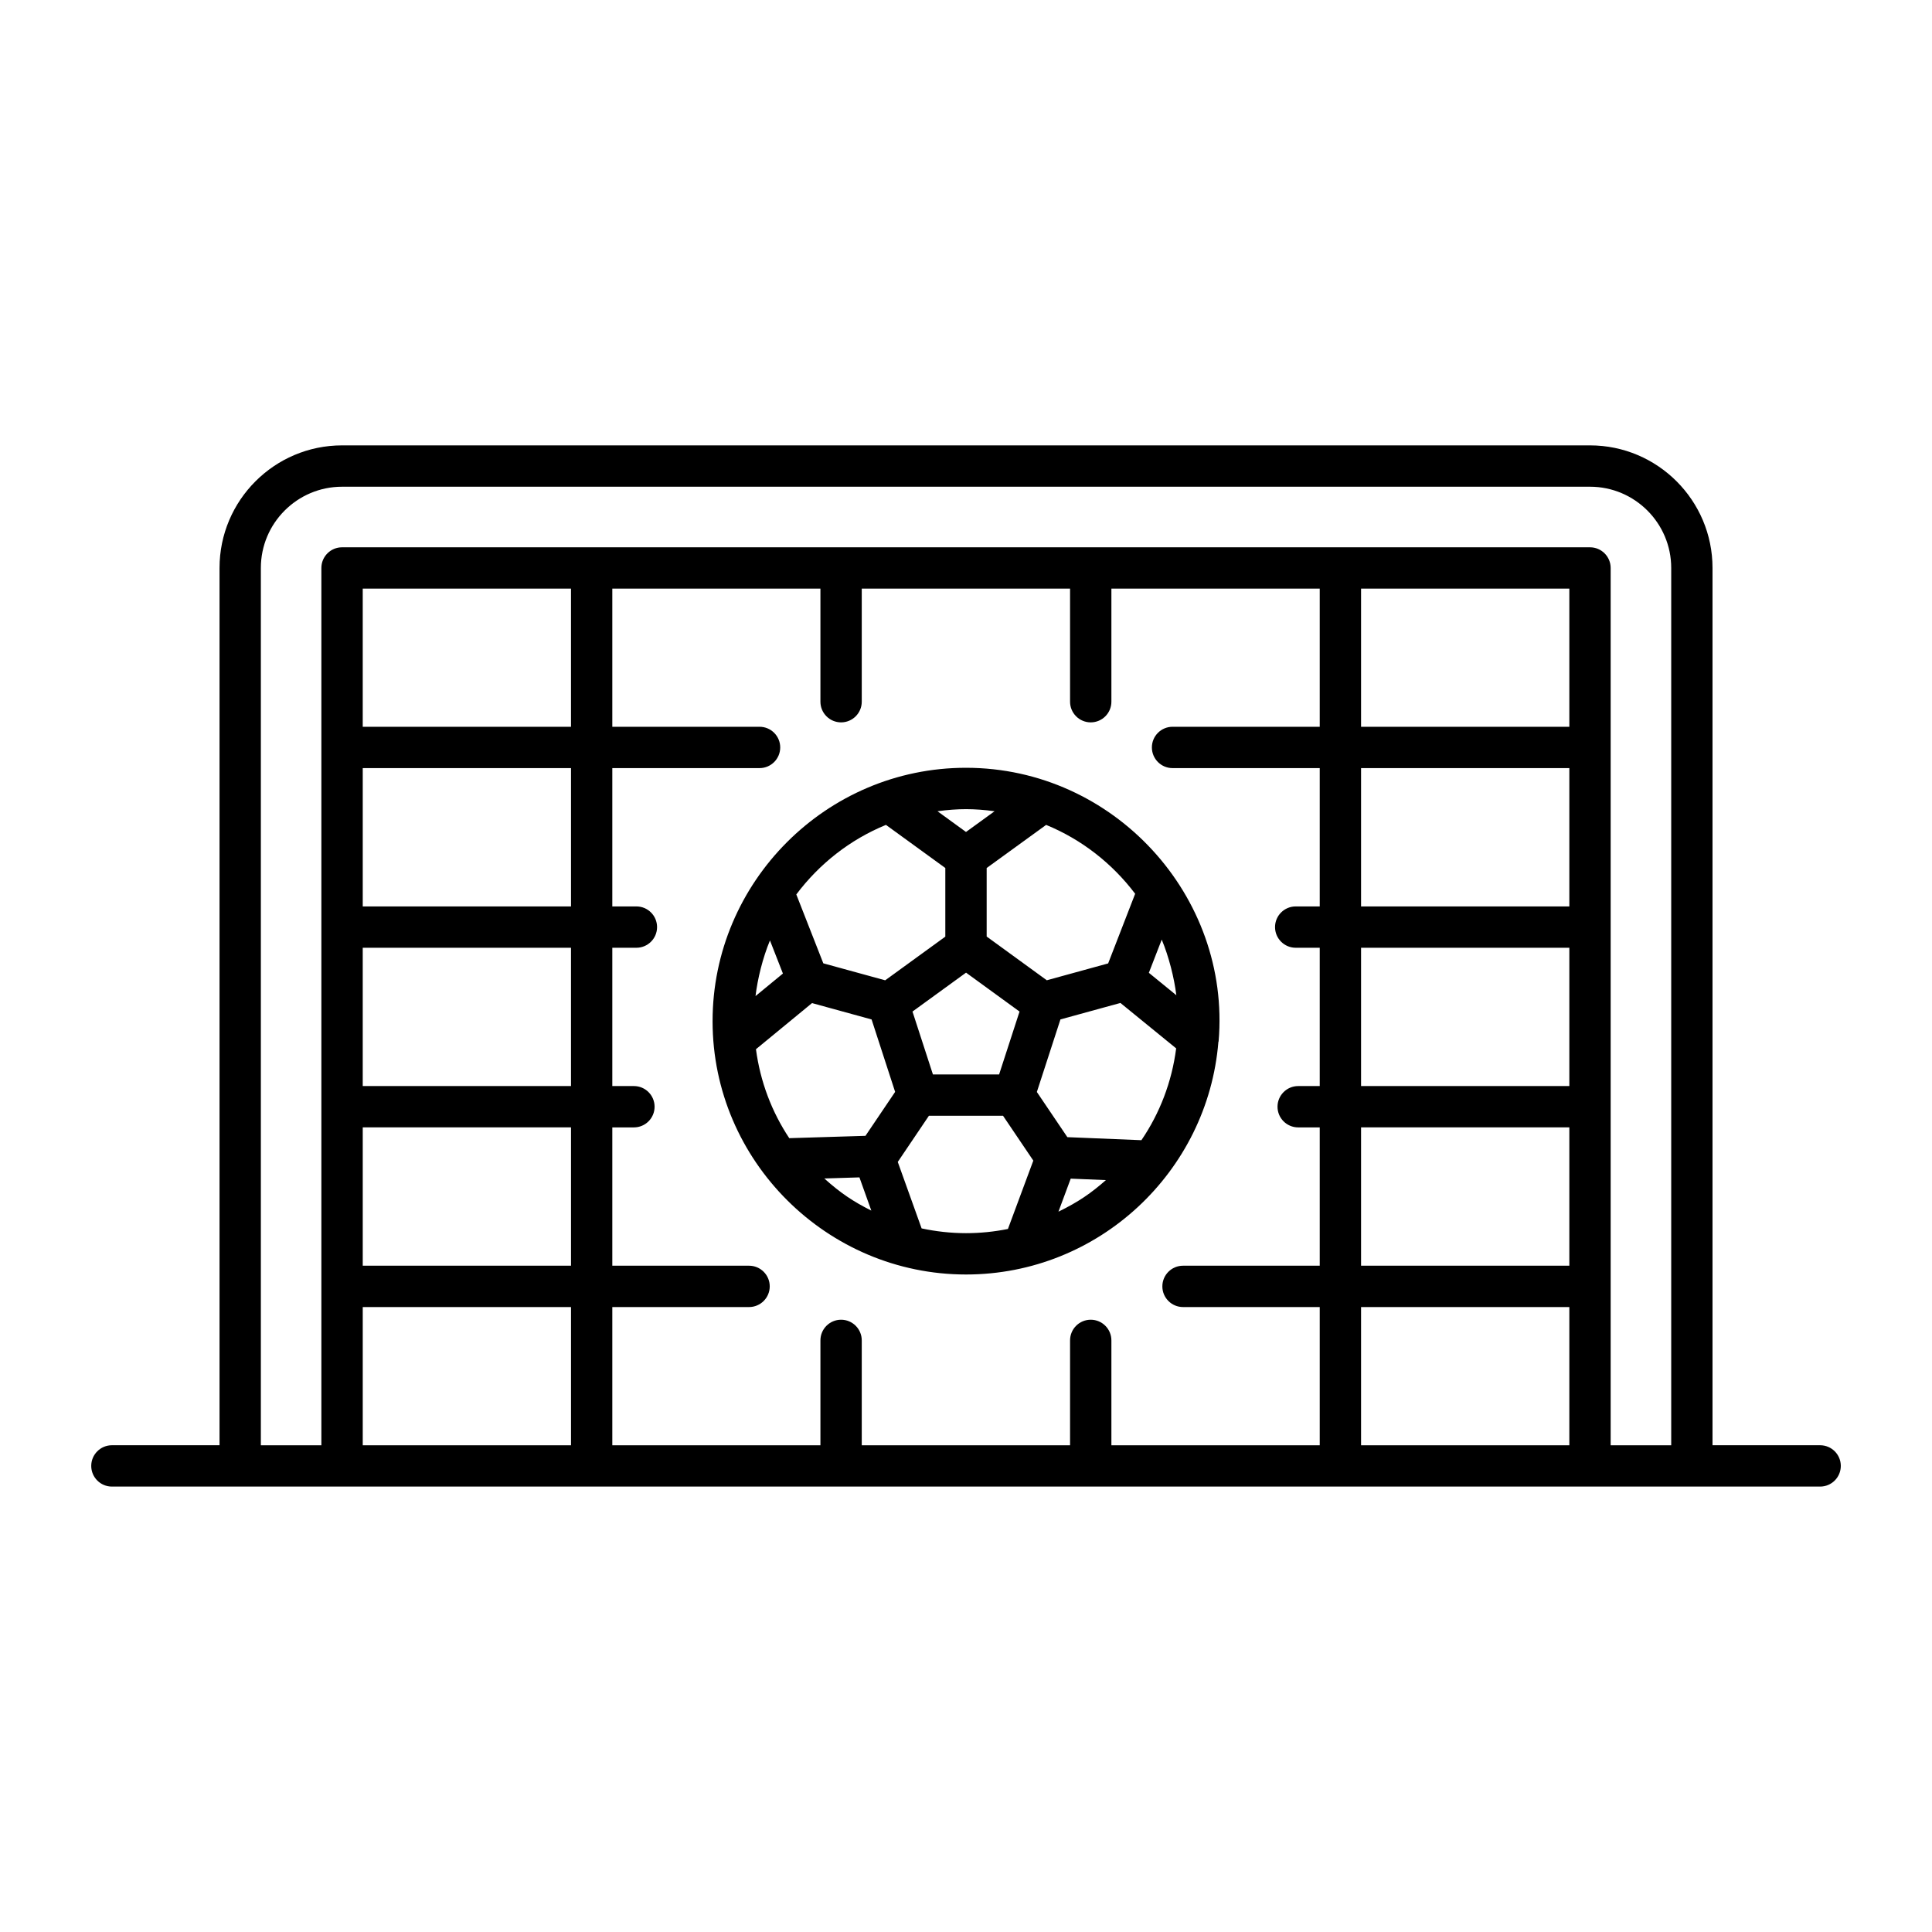 <?xml version="1.0" encoding="UTF-8"?>
<!-- Uploaded to: SVG Repo, www.svgrepo.com, Generator: SVG Repo Mixer Tools -->
<svg fill="#000000" width="800px" height="800px" version="1.1" viewBox="144 144 512 512" xmlns="http://www.w3.org/2000/svg">
 <g>
  <path d="m332.84 414.61v0.016 0.004 0.004 0.043c0.035 37.039 30.391 67.078 67.16 67.078 35.215 0 64.078-27.266 66.883-61.625 0.008-0.062 0.059-0.109 0.062-0.172 3.273-38.488-27.742-72.488-66.949-72.488-37.07-0.004-67.156 30.305-67.156 67.141zm15.207-21.383 3.434 8.773-7.262 5.973c0.559-4.629 1.91-10.121 3.828-14.746zm59.527-34.238-7.574 5.492-7.555-5.492c5.414-0.738 9.75-0.734 15.129 0zm-7.562 42.773 14.176 10.312-5.418 16.672h-17.535l-5.418-16.672zm55.73 5.984-7.285-5.941 3.414-8.797c1.875 4.477 3.301 10.125 3.871 14.738zm-14.82 2.047 14.773 12.039c-1.152 8.93-4.363 17.219-9.211 24.332l-19.621-0.805-8.086-11.973 6.25-19.227zm-16.422 55.312 3.25-8.75 9.328 0.383c-3.894 3.426-7.246 5.769-12.578 8.367zm-49.52-50.938 6.238 19.195-7.859 11.645-20.195 0.621c-4.613-6.934-7.684-14.953-8.828-23.574l14.859-12.223zm-12.531 42.141 9.309-0.289 3.152 8.801c-4.742-2.367-8.141-4.629-12.461-8.512zm25.789 13.234-6.32-17.617 8.25-12.227h19.652l8.02 11.875-6.727 18.117c-3.594 0.723-7.312 1.113-11.117 1.113-4.031-0.004-7.961-0.453-11.758-1.262zm56.59-88.68-7.156 18.453-16.258 4.469-15.938-11.59v-18.156l15.758-11.43c9.426 3.867 17.539 10.234 23.594 18.254zm-66.043-18.258 15.734 11.426v18.188l-15.934 11.574-16.398-4.5-7.156-18.25c6.078-8.109 14.25-14.547 23.754-18.438z"/>
  <path d="m626.35 527.01h-28.516v-232.5c0-17.91-14.566-32.48-32.473-32.48h-330.71c-17.906 0-32.473 14.566-32.473 32.48v232.5l-28.523-0.004c-3.023 0-5.477 2.453-5.477 5.477 0 3.023 2.453 5.477 5.477 5.477h452.7c3.023 0 5.477-2.453 5.477-5.477 0-3.023-2.453-5.477-5.477-5.477zm-264.93-227.02v29.969c0 3.023 2.453 5.477 5.477 5.477s5.477-2.453 5.477-5.477v-29.969h55.203v29.969c0 3.023 2.453 5.477 5.477 5.477s5.477-2.453 5.477-5.477v-29.969h55.211v36.613h-39.004c-3.023 0-5.477 2.453-5.477 5.477s2.453 5.477 5.477 5.477h39.004v36.656h-6.367c-3.023 0-5.477 2.453-5.477 5.477s2.453 5.477 5.477 5.477h6.367v36.652h-5.711c-3.023 0-5.477 2.453-5.477 5.477 0 3.023 2.453 5.477 5.477 5.477h5.711v36.656h-36.23c-3.023 0-5.477 2.453-5.477 5.477 0 3.023 2.453 5.477 5.477 5.477h36.23v36.637h-55.211v-27.801c0-3.023-2.453-5.477-5.477-5.477s-5.477 2.453-5.477 5.477v27.801h-55.203v-27.801c0-3.023-2.453-5.477-5.477-5.477s-5.477 2.453-5.477 5.477v27.801h-55.152v-36.637h36.242c3.023 0 5.477-2.453 5.477-5.477 0-3.023-2.453-5.477-5.477-5.477h-36.242v-36.656h5.727c3.023 0 5.477-2.453 5.477-5.477 0-3.023-2.453-5.477-5.477-5.477h-5.727v-36.652h6.383c3.023 0 5.477-2.453 5.477-5.477s-2.453-5.477-5.477-5.477h-6.383v-36.656h39.02c3.023 0 5.477-2.453 5.477-5.477s-2.453-5.477-5.477-5.477h-39.02v-36.613zm198.47 0v36.613h-55.195v-36.613zm0 84.223h-55.195v-36.656h55.195zm0 10.953v36.652h-55.195v-36.652zm0 47.602v36.656h-55.195v-36.656zm0 47.613v36.637h-55.195v-36.637zm-319.76-106.17v-36.656h55.191v36.656zm55.188 10.953v36.652h-55.191v-36.652zm-55.188 47.602h55.191v36.656h-55.191zm55.188-106.16h-55.191v-36.613h55.191zm-55.188 153.78h55.191v36.637h-55.191zm330.71 36.633v-232.5c0-3.023-2.453-5.477-5.477-5.477h-330.72c-3.023 0-5.477 2.453-5.477 5.477v232.5l-16.039-0.004v-232.5c0-11.871 9.656-21.527 21.52-21.527h330.72c11.863 0 21.52 9.656 21.52 21.527v232.5z"/>
 </g>
</svg>